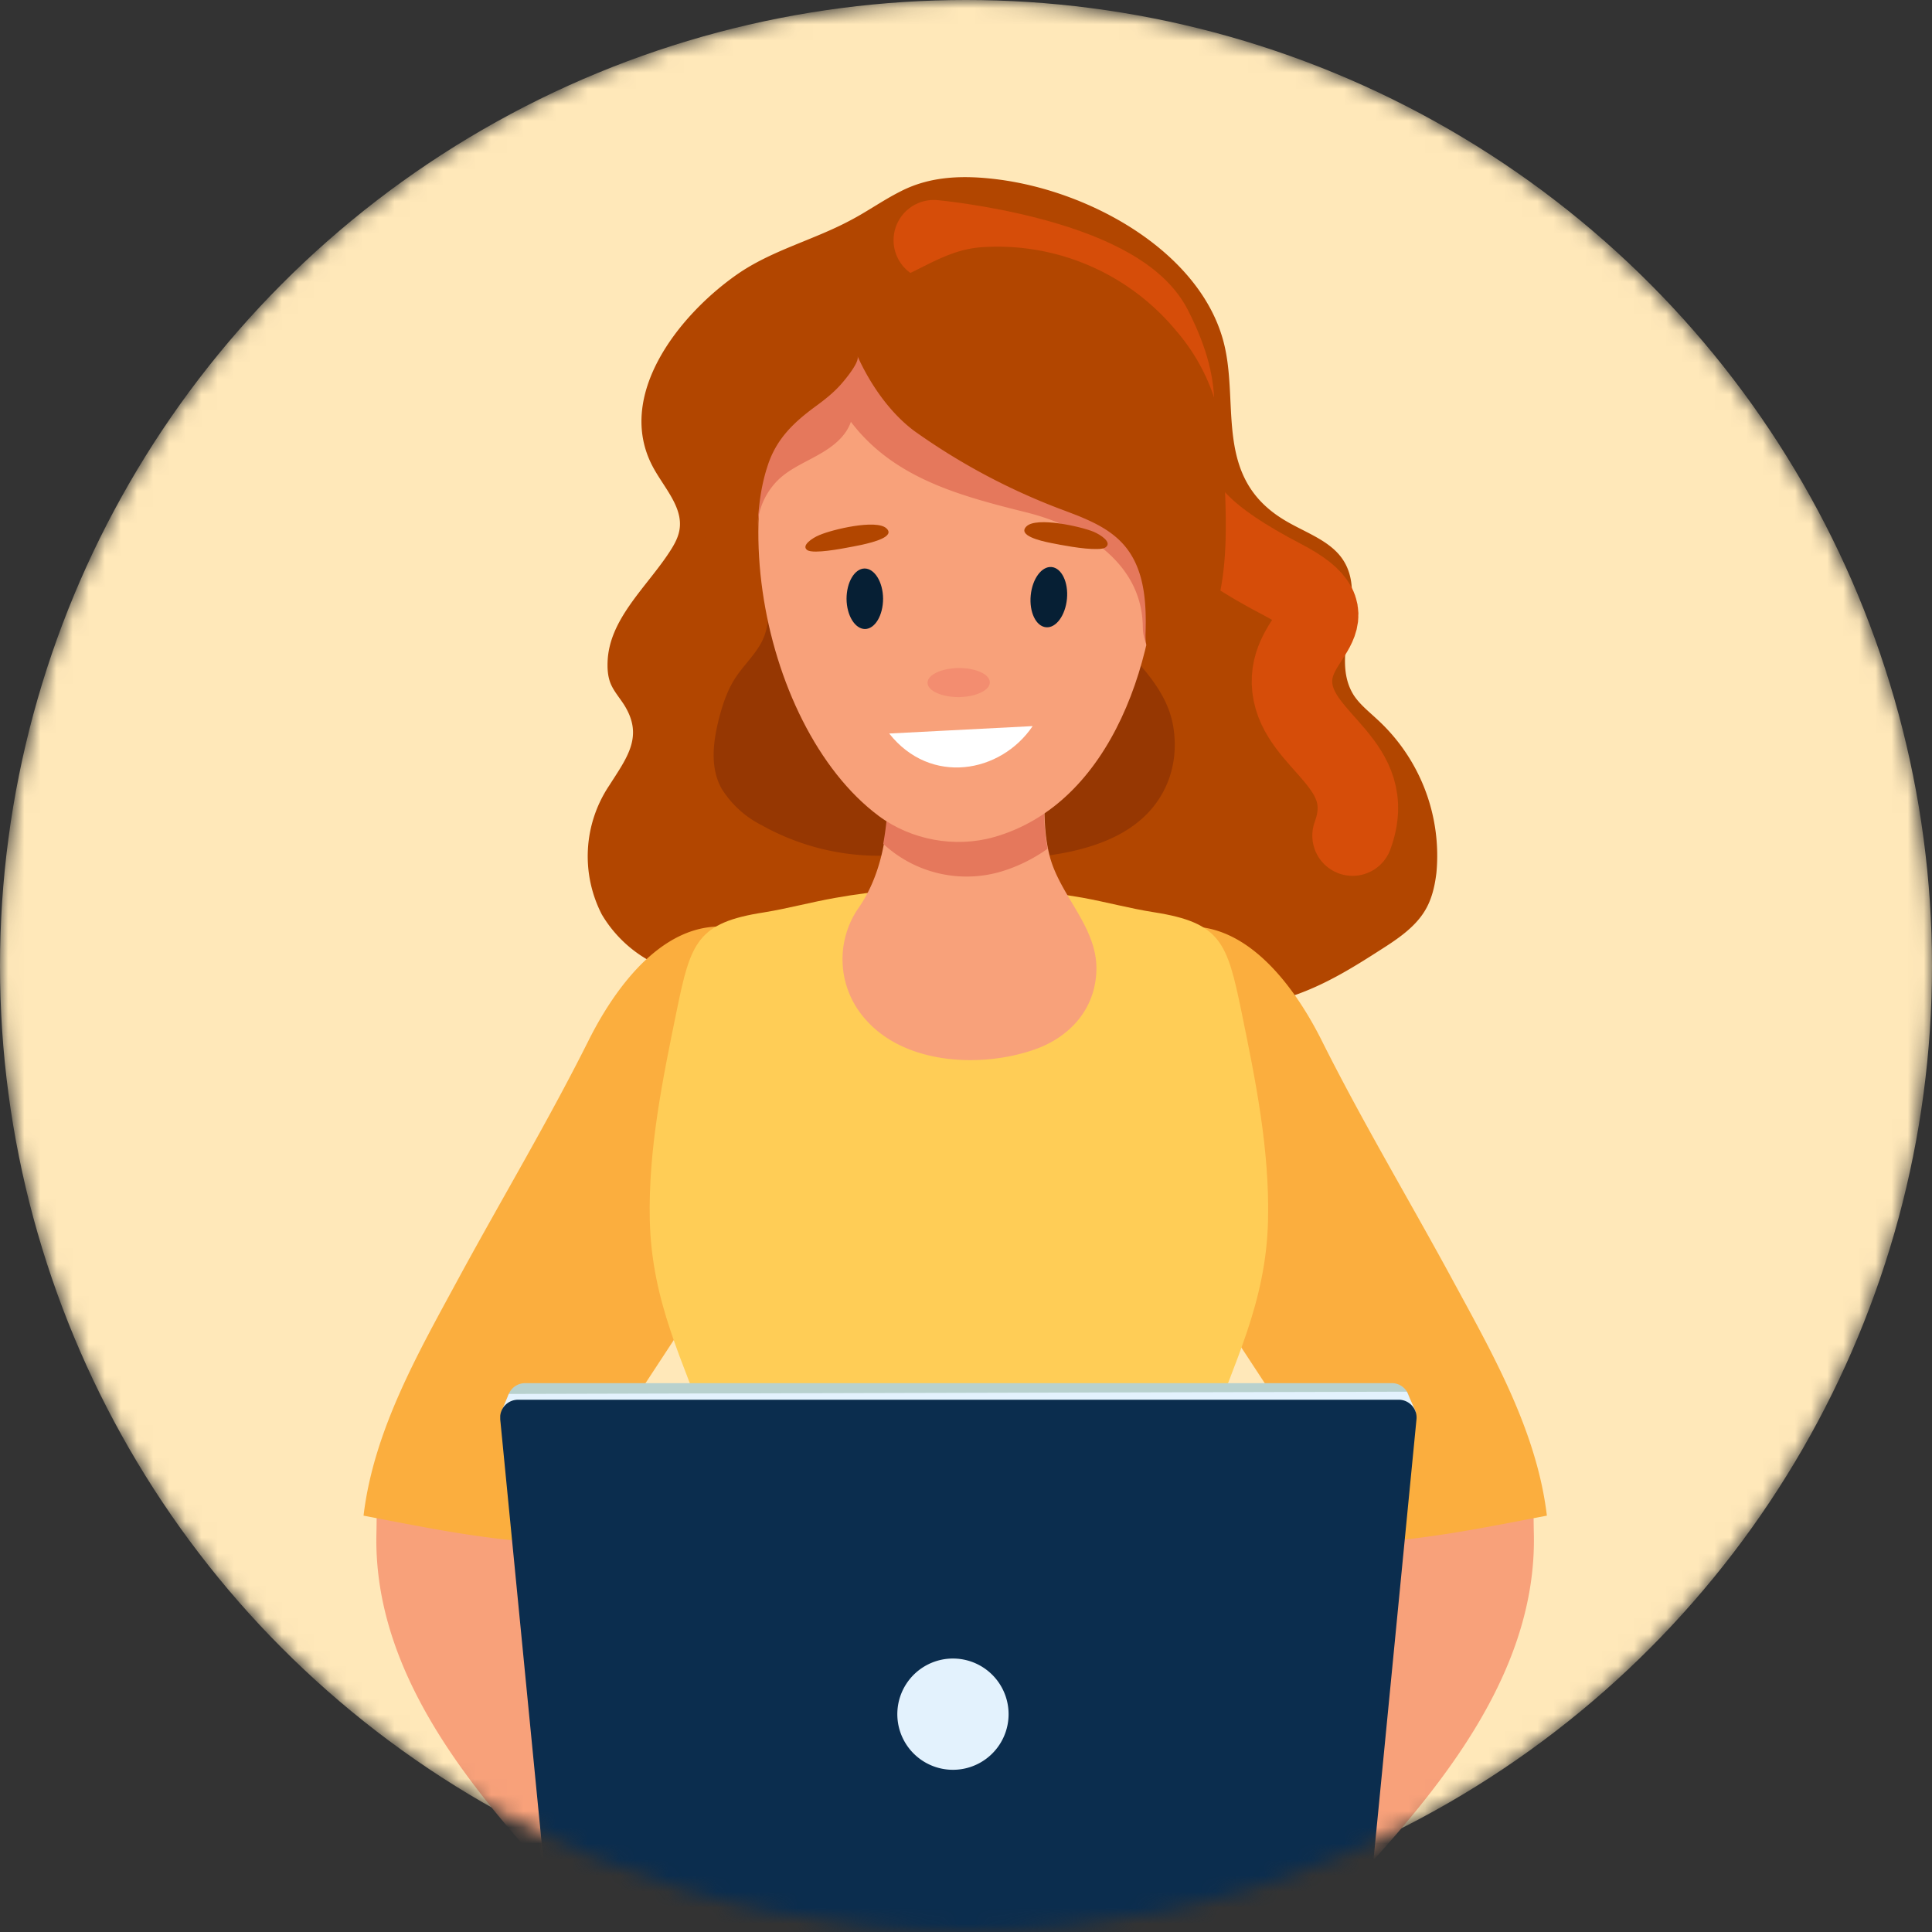 <svg xmlns="http://www.w3.org/2000/svg" width="120" height="120" fill="none" viewBox="0 0 120 120"><rect x="0" y="0" width="120" height="120" fill="#333333" stroke="none"/><mask id="a" width="120" height="120" x="0" y="0" maskUnits="userSpaceOnUse" style="mask-type:alpha"><circle cx="60" cy="60" r="60" fill="#C4C4C4"/></mask><g mask="url(#a)"><circle cx="60" cy="60" r="60" fill="#FFE8B9"/><path fill="#B24600" d="M80.7 61.71c-3.7 1.36-8.36.95-11.62-1.14-3.28-2.1-6.29-3.64-10.46-3.75-2.58-.07-5.01.9-7.48 1.46-2.17.49-3.82 2.05-6.16 2.34a7.88 7.88 0 0 1-7.6-3.82 7.9 7.9 0 0 1 .46-8.01c1.13-1.77 2.16-3.08.9-5.05-.28-.43-.63-.83-.82-1.3-.17-.43-.2-.9-.18-1.37.11-2.55 2.26-4.46 3.7-6.57.33-.49.66-1 .76-1.57.26-1.45-1.02-2.7-1.7-4.03-2.21-4.32 1.56-9.23 5.23-11.82 2.17-1.53 4.77-2.15 7.1-3.4 1.07-.56 2.04-1.26 3.12-1.8 1.87-.96 3.92-1 6-.74 5.95.75 12.7 4.63 14.08 10.22.93 3.78-.6 8.19 3.58 10.84 1.25.8 2.84 1.27 3.7 2.42 1.82 2.44-.86 6.06.8 8.6.38.56.94 1 1.44 1.47a11.48 11.48 0 0 1 3.67 9.51c-.1.84-.29 1.69-.75 2.42-.63 1.01-1.7 1.73-2.76 2.4-1.57 1.01-3.17 2-4.96 2.67l-.05.02Z"/><path fill="#963702" d="M72.87 45.11c.23 1.38.06 2.8-.62 4.07-1.82 3.4-6.32 4.06-10.11 4.2-1.4.04-2.82-.02-4.21-.2-1.24-.17-2.35 0-3.6-.03a14.9 14.9 0 0 1-7.03-1.9 6.23 6.23 0 0 1-2.5-2.3c-.72-1.34-.5-2.92-.13-4.37.22-.84.5-1.68.97-2.42.51-.8 1.25-1.47 1.68-2.31.8-1.57.14-3.41.85-4.95a9.38 9.38 0 0 1 3.13-3.33 9.3 9.3 0 0 1 5.57-1.23c1.95.11 3.84.64 5.7 1.19 1.46.43 2.72.16 3.79 1.25.85.86.55 2.26.82 3.3.92 3.51 5.07 5.36 5.69 9.03Z"/><path stroke="#D64D09" stroke-linecap="round" stroke-linejoin="round" stroke-width="5" d="M58 14.92s11.29 1.05 13.55 5.46c2.26 4.42 1.01 5.89 1.17 8.48.15 2.59 2.1 4.62 6.93 7.14 4.83 2.52.23 3.3.62 6.73.4 3.43 5.38 4.69 3.74 9.17"/><g clip-path="url(#b)"><path fill="#036793" d="M83.68 120.62a19.14 19.14 0 0 1-1.96 3.93 38.35 38.35 0 0 1-13 12.64c-4.07 2.34-8.33 2.23-12.5 1.32-2.84-.62-5.67-2.57-8.42-4.38a41.24 41.24 0 0 1-8.24-7.05c-2.07-2.33-3.93-5.22-4.24-10.72-.13-2.16.09-4.56.83-6.03.9-1.76 2.27-1.7 3.48-1.5 6.87 1.19 13.53 6.32 20.46 6.42 3.86.05 7.47-2.18 11.18-4.2 2.86-1.55 6.04-3.26 9.03-2.93 2.7.3 5.38 6.93 3.38 12.5Z"/><path fill="#F8A17A" d="m40.48 107.74-.51-1.16a57.42 57.42 0 0 1-4.05-13.02c-.3-1.62-.6-3.39-1.84-4.47-1.7-1.5-5.03-1.3-7.15-1.02-.99.13-2.02.47-2.62 1.27-.99 1.32-.89 4.3-.93 5.9-.23 9.7 7.43 17.71 13.68 24.25 1.2 1.26 2.5 2.54 4.17 3.05 1.66.5 3.78-.03 4.5-1.6.54-1.17.21-2.53-.21-3.74a24.42 24.42 0 0 0-3.07-5.77c-.84-1.22-1.4-2.4-1.97-3.69Z"/><path fill="#FBAE3E" d="M47.58 74.12c-2.73 4.68-5.8 9.17-8.74 13.72-1.64 2.54-3.3 5.12-4.18 8.01-4.05-.1-8.1-.95-12.08-1.71.64-5.37 3.47-10.24 6-14.92 2.65-4.87 5.5-9.64 7.98-14.6 2.02-4.03 5.8-8.84 10.85-6.42 3.88 1.87 3.28 7.21 2.48 10.66a19.33 19.33 0 0 1-2.3 5.26Z"/><path fill="#F8A17A" d="m78.17 107.74.51-1.16a57.43 57.43 0 0 0 4.05-13.02c.3-1.62.6-3.39 1.84-4.47 1.7-1.5 5.03-1.3 7.15-1.02.99.13 2.02.47 2.62 1.27.99 1.32.89 4.3.93 5.9.23 9.7-7.43 17.71-13.67 24.25-1.2 1.26-2.51 2.54-4.17 3.05-1.67.5-3.78-.03-4.51-1.6-.54-1.17-.2-2.53.21-3.74a24.42 24.42 0 0 1 3.07-5.77c.84-1.22 1.4-2.4 1.97-3.69Z"/><path fill="#FBAE3E" d="M71.07 74.12c2.73 4.68 5.8 9.17 8.74 13.72 1.64 2.54 3.3 5.12 4.18 8.01 4.05-.1 8.1-.95 12.09-1.71-.64-5.37-3.48-10.24-6.01-14.92-2.65-4.87-5.5-9.64-7.98-14.6-2.02-4.03-5.8-8.84-10.84-6.42-3.89 1.87-3.29 7.21-2.48 10.66a19.33 19.33 0 0 0 2.3 5.26Z"/><path fill="#FFCD56" d="M79.55 112.22c-1.12-2.99-2.82-5.44-3.79-8.53-1.32-4.2-2.22-10.17-.7-14.52 1.6-4.6 3.58-8.24 3.7-13.38.1-4.4-.78-8.72-1.66-13-.88-4.25-1.27-5.48-5.43-6.13-1.48-.23-2.94-.63-4.42-.9-2.5-.44-5.04-.64-7.59-.64h-.2c-2.54 0-5.08.2-7.59.65-1.48.26-2.94.66-4.42.9-4.15.64-4.55 1.87-5.42 6.11-.88 4.29-1.77 8.62-1.67 13.01.12 5.14 2.1 8.77 3.7 13.38 1.52 4.35.63 10.33-.7 14.52-.97 3.1-2.66 5.54-3.79 8.53-.09.23-.17.49-.1.73.08.32.39.5.66.65 5.53 2.88 11.71 3.75 17.77 4.2l1.56.1v.02l.1-.01h.1l1.57-.12c6.05-.44 12.24-1.3 17.76-4.2.28-.14.59-.32.67-.64.07-.24-.02-.5-.1-.73Z"/><path fill="#F8A17A" d="M53.78 63.34c2.45 2.78 7.15 3 10.44 1.86 2.24-.77 3.83-2.54 3.88-4.97.05-2.71-2.33-4.64-2.93-7.17-.35-1.44-.31-2.91-.28-4.37.04-1.7.06-3.41.14-5.11a18.1 18.1 0 0 0-4.85-.46c-1.48.06-2.96-.1-4.44-.01-.12 0-.25.02-.33.1-.09.08-.1.2-.11.32-.2 2.3 0 4.62-.16 6.93-.14 2.12-.62 4.25-1.86 6a5.6 5.6 0 0 0 .5 6.88Z"/><path fill="#E5785C" d="M65.07 52.72c-.27-1.34-.24-2.7-.2-4.05.03-1.7.05-3.41.13-5.11a18.1 18.1 0 0 0-4.85-.46c-1.48.06-2.96-.1-4.44-.01-.12 0-.25.02-.33.1-.09.08-.1.2-.11.32-.2 2.3 0 4.62-.16 6.93a18.6 18.6 0 0 1-.25 1.97 7.6 7.6 0 0 0 7.2 1.76 9.8 9.8 0 0 0 3-1.45Z"/><g clip-path="url(#c)"><path fill="#B8D1CE" d="M84.03 123.63h-49l-3.51-36.5a1.1 1.1 0 0 1 1.09-1.22h53.85c.64 0 1.15.57 1.09 1.22l-3.52 36.5Z"/><path fill="#E3F2FD" d="m31.6 86.58-.47 1.13h56.82l-.57-1.27-55.78.14Z"/><path fill="#0B2D4E" d="M84.42 124.66H34.64l-3.57-36.5a1.11 1.11 0 0 1 1.11-1.22h54.7c.65 0 1.17.57 1.1 1.22l-3.56 36.5Z"/><path fill="#E3F2FD" d="M62.64 106.66a3.45 3.45 0 1 0-6.9-.38 3.45 3.45 0 0 0 6.9.38Z"/></g><path fill="#007EC4" d="M53.7 140.76c2.28-.4 4.54-.86 6.78-1.23 11.27-1.88 23.01-4.08 33.24-9.35 2.36-1.22 4.82-3.14 6.04-5.54 3.21-6.3-3.2-12.22-9.46-10.43-10.46 2.99-19.54 9.47-29.57 13.68-1.67.7-3.35 1.44-5.05 2.18-1.45.64-2.91 1.28-4.38 1.9"/><path fill="#F8A17A" d="M54.09 160c.86 3.29 1.74 6.61 2.75 9.84l.06.2c.47 1.34 1.05 2.64 1.5 3.98.3.86.55 1.73.74 2.62.09.41.16.83.2 1.26.03.17.09.42.04.6-.06.2-.31.39-.5.47-.2.1-.43.12-.65.14a7.07 7.07 0 0 1-2.6-.5c-.5-.19-1.02-.39-1.52-.6-.46-.2-1-.4-1.42-.68-.2-.14-.34-.4-.48-.59a41.77 41.77 0 0 1-1.4-1.95 75.02 75.02 0 0 1-3.71-6.3c-1.15-2.13-2.25-4.28-3.41-6.4-5.52-10-11.07-20.57-13.28-31.87-.5-2.6-.51-5.72.6-8.16 2.96-6.43 11.58-5.07 14.06.95 4.14 10.05 4.69 21.2 7.6 31.67.48 1.75.95 3.53 1.42 5.32Z"/><path fill="#007EC4" d="M46.93 168.18c-1.09-2.04-2.14-4.1-3.24-6.08-5.51-10-11.07-20.58-13.27-31.88-.5-2.6-.52-5.72.6-8.16 2.96-6.43 11.57-5.07 14.05.95 4.14 10.05 4.7 21.2 7.6 31.67.48 1.75.95 3.53 1.42 5.32.4 1.53.8 3.08 1.23 4.61"/></g><path fill="#F8A17A" d="M71.95 32.89c-.05-2.51-.43-4.9-1.1-6.86-2.9-8.5-13.5-10.47-19.78-4.24-7 6.94-4.05 23.25 3.51 28.89 2.02 1.5 4.75 2 7.17 1.31 7.32-2.09 10.35-11.25 10.2-19.1Z"/><path fill="#E5785C" d="M71.93 25.51c-2.27-8.69-12.71-11.41-19.42-5.66a14.15 14.15 0 0 0-2.58 3.19c-.64.99-1.54 1.74-2.12 2.83a9.86 9.86 0 0 0-1.07 3.63c-.12 1.22.28 2.3.3 3.48a4.32 4.32 0 0 1 1.42-3.29c.71-.63 1.61-1 2.44-1.48.83-.47 1.64-1.1 1.95-2.01 2.67 3.52 6.8 4.6 10.88 5.62 3.42.85 7.17 3.03 7.25 7.05.01.51.05.65.27 1.32.24-.6.32-1.05.4-1.7.07-.65.26-1.3.39-1.96.26-1.35.43-2.72.5-4.1.13-2.5-.08-4.9-.6-6.92Z"/><path fill="#B24600" d="M73.88 40.43a4.65 4.65 0 0 0 1.48-2.08c.92-2.7.82-5.7.7-8.59a20.36 20.36 0 0 0-.56-4.78 12.17 12.17 0 0 0-2.45-4.44 14.4 14.4 0 0 0-12.15-5.18c-1.78.15-3.1 1.01-4.66 1.74-1.53.72-3.32 1.1-4.93 1.64-1.85.62-3.76 1.26-5.23 2.56a9.63 9.63 0 0 0-2.42 3.52 10.02 10.02 0 0 0-.55 5.04c.16 1.4.34 2.88.96 4.19.57 1.21 1.85 2.01 3 2.62-.17-.09-.02-2.1-.03-2.41-.02-1.78.07-3.6.63-5.3.53-1.67 1.59-2.69 2.96-3.7.55-.4 1.1-.83 1.56-1.34.23-.25 1.23-1.43 1.07-1.8.78 1.73 2 3.51 3.53 4.65a40.04 40.04 0 0 0 9.4 4.97l.73.28c.9.37 1.79.78 2.53 1.46 1.65 1.51 1.77 3.84 1.7 5.94 0 .23 0 .47.07.69.34 1.03 2 .83 2.66.32Z"/><path fill="#B24600" d="M68.16 34.1c.25 0 .44-.04.53-.12.38-.3-.32-.76-.76-.95-.83-.34-3.55-.94-4.17-.34-.58.56.82.9 1.54 1.04.5.1 2 .4 2.86.37Zm-17.49.16c-.25 0-.45-.03-.54-.1-.37-.28.32-.74.75-.92.83-.36 3.54-1 4.17-.43.58.52-.81.87-1.53 1.03-.5.1-2 .42-2.85.42Z"/><path fill="#061F34" d="M66.27 37.2c-.1 1.03-.68 1.82-1.3 1.76-.63-.06-1.05-.95-.95-1.98.1-1.03.68-1.82 1.3-1.76.62.06 1.05.95.95 1.98Zm-11.42-.02c0 1.04-.5 1.88-1.12 1.89-.62 0-1.14-.83-1.15-1.87 0-1.04.5-1.88 1.12-1.89.62 0 1.14.83 1.15 1.87Z"/><path fill="#F38D70" d="M61.48 42.38c0 .5-.86.9-1.92.92-1.07 0-1.94-.39-1.95-.89 0-.5.86-.9 1.93-.92 1.07 0 1.94.39 1.94.89Z"/><path fill="#fff" d="M64.14 45.1c-1.99 2.94-6.35 3.7-8.91.46l8.91-.46Z"/></g><defs><clipPath id="b"><path fill="#fff" d="M19 43.06h81.62v149.95H19z"/></clipPath><clipPath id="c"><path fill="#fff" d="M31.07 85.91h56.92v40.96H31.07z"/></clipPath></defs></svg>